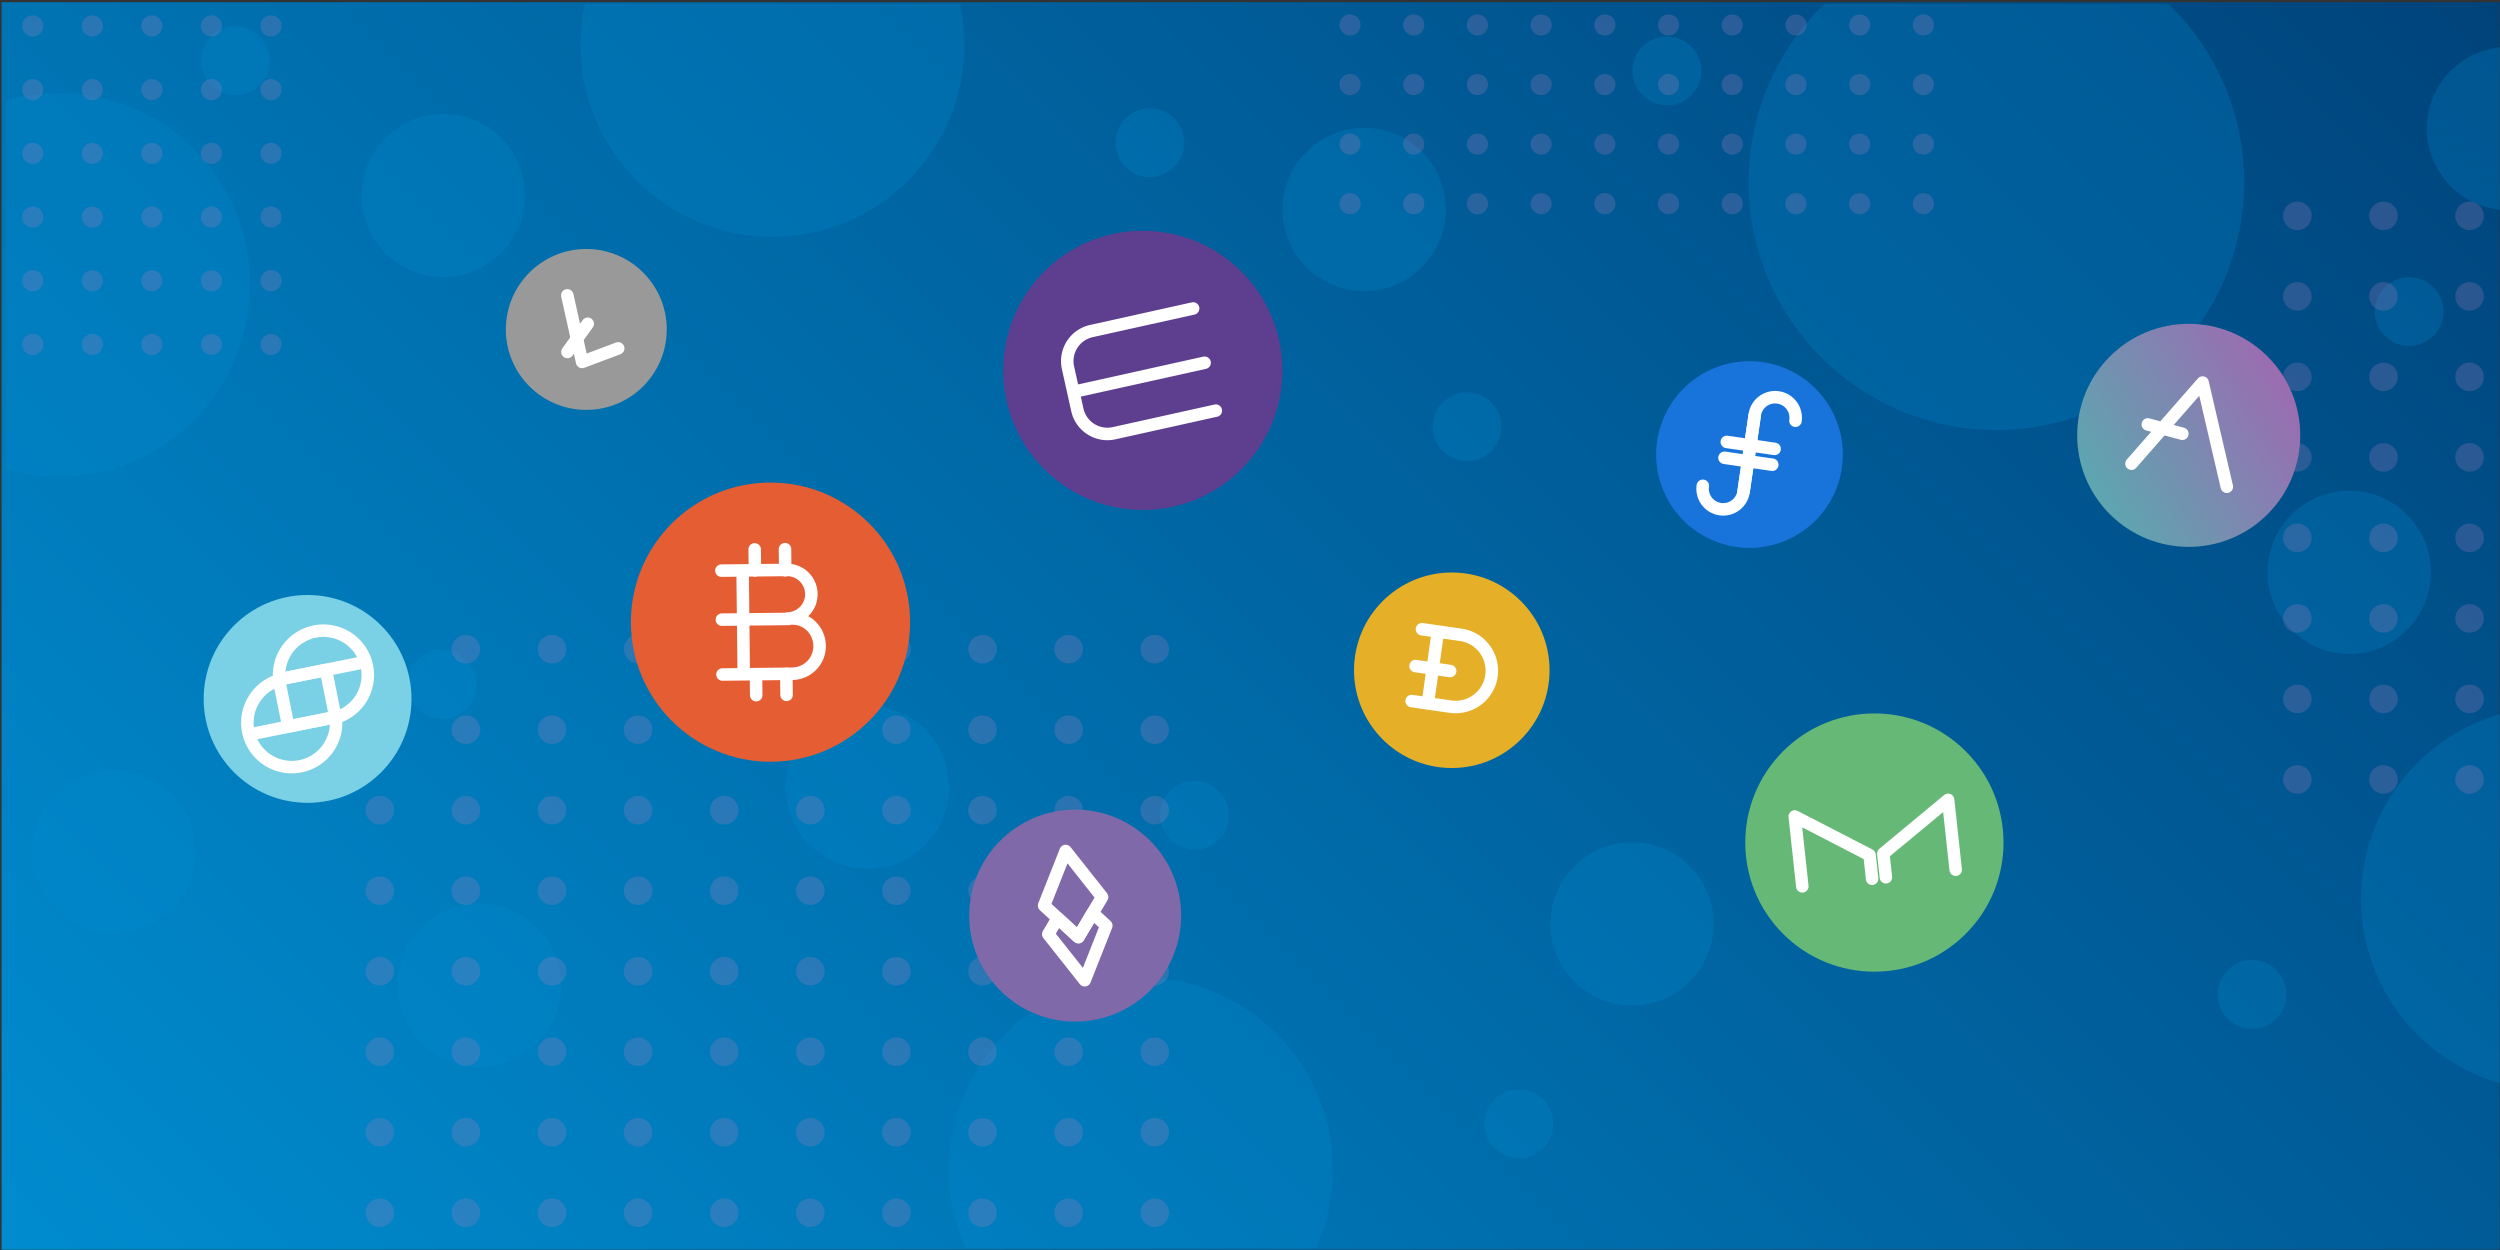 <svg id="payment" xmlns="http://www.w3.org/2000/svg" xmlns:xlink="http://www.w3.org/1999/xlink" viewBox="0 0 2000 1000"><rect x="0" y="0" width="2000" height="1000" fill="#333333" stroke="none"/><defs><style>.cls-1,.cls-8{fill:none;}.cls-2{fill:url(#linear-gradient);}.cls-3{clip-path:url(#clip-path);}.cls-4{opacity:0.25;}.cls-5{fill:#008ccf;}.cls-6{fill:#a980bc;}.cls-7{fill:#8069a8;}.cls-8{stroke:#fff;stroke-linecap:round;stroke-linejoin:round;stroke-width:10px;}.cls-9{fill:#e5af28;}.cls-10{fill:#999;}.cls-11{fill:#7ad0e4;}.cls-12{fill:#e55d33;}.cls-13{fill:url(#linear-gradient-2);}.cls-14{fill:#5d3e8f;}.cls-15{fill:#66b877;}.cls-16{fill:#1874db;}</style><linearGradient id="linear-gradient" x1="251.4" y1="1249.86" x2="1749.6" y2="-248.34" gradientUnits="userSpaceOnUse"><stop offset="0" stop-color="#008ccf"/><stop offset="1" stop-color="#00437b"/></linearGradient><clipPath id="clip-path"><rect class="cls-1" x="4.63" y="2.89" width="1998.43" height="995.72"/></clipPath><linearGradient id="linear-gradient-2" x1="1653.63" y1="360.85" x2="1779.81" y2="234.68" gradientTransform="translate(1110.57 -1272.12) rotate(58.6)" gradientUnits="userSpaceOnUse"><stop offset="0" stop-color="#5da6b0"/><stop offset="1" stop-color="#9b6cb1"/></linearGradient></defs><rect class="cls-2" x="1.28" y="1.77" width="1998.43" height="997.98"/><g class="cls-3"><g class="cls-4"><circle class="cls-5" cx="1597.15" cy="145.77" r="198.21"/><circle class="cls-5" cx="912.72" cy="935.57" r="153.55"/><circle class="cls-5" cx="1305.65" cy="739.11" r="65.29"/><circle class="cls-5" cx="1091.33" cy="167.58" r="65.29"/><circle class="cls-5" cx="91.14" cy="681.06" r="65.29"/><circle class="cls-5" cx="354.59" cy="156.41" r="65.29"/><circle class="cls-5" cx="1879.42" cy="457.81" r="65.29"/><circle class="cls-5" cx="2006.68" cy="102.83" r="65.29"/><circle class="cls-5" cx="693.93" cy="629.71" r="65.29"/><circle class="cls-5" cx="383.61" cy="788.23" r="65.29"/><circle class="cls-5" cx="353.66" cy="547.54" r="27.51"/><circle class="cls-5" cx="955.54" cy="652.14" r="27.51"/><circle class="cls-5" cx="1173.54" cy="341.4" r="27.51"/><circle class="cls-5" cx="919.92" cy="114.22" r="27.51"/><circle class="cls-5" cx="1927.31" cy="249.31" r="27.51"/><circle class="cls-5" cx="1333.54" cy="56.72" r="27.51"/><circle class="cls-5" cx="1801.66" cy="795.54" r="27.51"/><circle class="cls-5" cx="1215.06" cy="899.08" r="27.51"/><circle class="cls-5" cx="188.46" cy="48.54" r="27.51"/><circle class="cls-5" cx="46.49" cy="227.85" r="153.55"/><circle class="cls-5" cx="618.03" cy="35.85" r="153.55"/><circle class="cls-5" cx="2042.4" cy="719.02" r="153.55"/></g><g class="cls-4"><circle class="cls-6" cx="26.19" cy="20.75" r="8.47"/><circle class="cls-6" cx="26.19" cy="71.71" r="8.47"/><circle class="cls-6" cx="26.19" cy="122.68" r="8.47"/><circle class="cls-6" cx="26.19" cy="173.64" r="8.47"/><circle class="cls-6" cx="26.19" cy="224.61" r="8.47"/><circle class="cls-6" cx="26.19" cy="275.57" r="8.47"/><circle class="cls-6" cx="73.84" cy="20.75" r="8.47"/><circle class="cls-6" cx="73.84" cy="71.71" r="8.47"/><circle class="cls-6" cx="73.84" cy="122.68" r="8.47"/><circle class="cls-6" cx="73.84" cy="173.64" r="8.47"/><circle class="cls-6" cx="73.84" cy="224.61" r="8.47"/><circle class="cls-6" cx="73.84" cy="275.57" r="8.47"/><circle class="cls-6" cx="121.49" cy="20.75" r="8.47"/><circle class="cls-6" cx="121.49" cy="71.71" r="8.47"/><circle class="cls-6" cx="121.49" cy="122.68" r="8.47"/><circle class="cls-6" cx="121.49" cy="173.64" r="8.47"/><circle class="cls-6" cx="121.49" cy="224.61" r="8.47"/><circle class="cls-6" cx="121.49" cy="275.57" r="8.47"/><circle class="cls-6" cx="169.15" cy="20.75" r="8.47"/><circle class="cls-6" cx="169.15" cy="71.71" r="8.47"/><circle class="cls-6" cx="169.15" cy="122.68" r="8.47"/><circle class="cls-6" cx="169.15" cy="173.64" r="8.47"/><circle class="cls-6" cx="169.15" cy="224.61" r="8.47"/><circle class="cls-6" cx="169.15" cy="275.57" r="8.47"/><circle class="cls-6" cx="216.8" cy="20.75" r="8.47"/><circle class="cls-6" cx="216.8" cy="71.71" r="8.47"/><circle class="cls-6" cx="216.8" cy="122.68" r="8.47"/><circle class="cls-6" cx="216.8" cy="173.64" r="8.47"/><circle class="cls-6" cx="216.8" cy="224.61" r="8.47"/><circle class="cls-6" cx="216.8" cy="275.57" r="8.47"/><circle class="cls-6" cx="1538.71" cy="19.98" r="8.47"/><circle class="cls-6" cx="1487.74" cy="19.98" r="8.47"/><circle class="cls-6" cx="1436.78" cy="19.98" r="8.47"/><circle class="cls-6" cx="1385.81" cy="19.98" r="8.47"/><circle class="cls-6" cx="1334.85" cy="19.98" r="8.47"/><circle class="cls-6" cx="1283.88" cy="19.98" r="8.47"/><circle class="cls-6" cx="1232.92" cy="19.98" r="8.47"/><circle class="cls-6" cx="1181.96" cy="19.98" r="8.47"/><circle class="cls-6" cx="1130.99" cy="19.98" r="8.47"/><circle class="cls-6" cx="1080.03" cy="19.98" r="8.47"/><circle class="cls-6" cx="1538.71" cy="67.63" r="8.47"/><circle class="cls-6" cx="1487.74" cy="67.63" r="8.47"/><circle class="cls-6" cx="1436.78" cy="67.63" r="8.47"/><circle class="cls-6" cx="1385.81" cy="67.63" r="8.47"/><circle class="cls-6" cx="1334.85" cy="67.63" r="8.47"/><circle class="cls-6" cx="1283.88" cy="67.63" r="8.47"/><circle class="cls-6" cx="1232.92" cy="67.63" r="8.47"/><circle class="cls-6" cx="1181.96" cy="67.63" r="8.47"/><circle class="cls-6" cx="1130.99" cy="67.63" r="8.47"/><circle class="cls-6" cx="1080.03" cy="67.63" r="8.47"/><circle class="cls-6" cx="1538.71" cy="115.29" r="8.47"/><circle class="cls-6" cx="1487.74" cy="115.29" r="8.47"/><circle class="cls-6" cx="1436.78" cy="115.29" r="8.47"/><circle class="cls-6" cx="1385.81" cy="115.29" r="8.47"/><circle class="cls-6" cx="1334.85" cy="115.29" r="8.47"/><circle class="cls-6" cx="1283.88" cy="115.29" r="8.47"/><circle class="cls-6" cx="1232.92" cy="115.29" r="8.47"/><circle class="cls-6" cx="1181.96" cy="115.29" r="8.47"/><circle class="cls-6" cx="1130.99" cy="115.29" r="8.47"/><circle class="cls-6" cx="1080.03" cy="115.29" r="8.47"/><circle class="cls-6" cx="1538.71" cy="162.94" r="8.47"/><circle class="cls-6" cx="1487.74" cy="162.94" r="8.47"/><circle class="cls-6" cx="1436.78" cy="162.94" r="8.47"/><circle class="cls-6" cx="1385.81" cy="162.94" r="8.47"/><circle class="cls-6" cx="1334.85" cy="162.94" r="8.47"/><circle class="cls-6" cx="1283.88" cy="162.94" r="8.47"/><circle class="cls-6" cx="1232.92" cy="162.94" r="8.47"/><circle class="cls-6" cx="1181.96" cy="162.94" r="8.47"/><circle class="cls-6" cx="1130.99" cy="162.94" r="8.47"/><circle class="cls-6" cx="1080.03" cy="162.94" r="8.47"/><circle class="cls-6" cx="1837.88" cy="623.54" r="11.44"/><circle class="cls-6" cx="1906.77" cy="623.54" r="11.44"/><circle class="cls-6" cx="1975.65" cy="623.54" r="11.44"/><circle class="cls-6" cx="1837.88" cy="559.13" r="11.44"/><circle class="cls-6" cx="1906.77" cy="559.13" r="11.44"/><circle class="cls-6" cx="1975.65" cy="559.13" r="11.44"/><circle class="cls-6" cx="1837.88" cy="494.72" r="11.44"/><circle class="cls-6" cx="1906.77" cy="494.72" r="11.44"/><circle class="cls-6" cx="1975.65" cy="494.72" r="11.44"/><circle class="cls-6" cx="1837.88" cy="430.32" r="11.44"/><circle class="cls-6" cx="1906.77" cy="430.32" r="11.44"/><circle class="cls-6" cx="1975.65" cy="430.32" r="11.44"/><circle class="cls-6" cx="1837.88" cy="365.91" r="11.44"/><circle class="cls-6" cx="1906.77" cy="365.91" r="11.44"/><circle class="cls-6" cx="1975.65" cy="365.91" r="11.44"/><circle class="cls-6" cx="1837.88" cy="301.5" r="11.44"/><circle class="cls-6" cx="1906.77" cy="301.5" r="11.44"/><circle class="cls-6" cx="1975.65" cy="301.5" r="11.44"/><circle class="cls-6" cx="1837.88" cy="237.09" r="11.44"/><circle class="cls-6" cx="1906.77" cy="237.09" r="11.44"/><circle class="cls-6" cx="1975.65" cy="237.09" r="11.44"/><circle class="cls-6" cx="1837.88" cy="172.69" r="11.44"/><circle class="cls-6" cx="1906.77" cy="172.69" r="11.44"/><circle class="cls-6" cx="1975.65" cy="172.69" r="11.44"/><circle class="cls-6" cx="303.85" cy="970.19" r="11.44"/><circle class="cls-6" cx="372.73" cy="970.19" r="11.44"/><circle class="cls-6" cx="441.62" cy="970.19" r="11.44"/><circle class="cls-6" cx="510.5" cy="970.19" r="11.44"/><circle class="cls-6" cx="579.38" cy="970.19" r="11.44"/><circle class="cls-6" cx="648.26" cy="970.19" r="11.44"/><circle class="cls-6" cx="717.14" cy="970.19" r="11.44"/><circle class="cls-6" cx="786.02" cy="970.19" r="11.44"/><circle class="cls-6" cx="854.91" cy="970.19" r="11.44"/><circle class="cls-6" cx="923.79" cy="970.19" r="11.44"/><circle class="cls-6" cx="303.85" cy="905.78" r="11.44"/><circle class="cls-6" cx="372.73" cy="905.78" r="11.44"/><circle class="cls-6" cx="441.62" cy="905.78" r="11.44"/><circle class="cls-6" cx="510.5" cy="905.78" r="11.44"/><circle class="cls-6" cx="579.38" cy="905.78" r="11.44"/><circle class="cls-6" cx="648.26" cy="905.78" r="11.44"/><circle class="cls-6" cx="717.14" cy="905.78" r="11.44"/><circle class="cls-6" cx="786.02" cy="905.78" r="11.44"/><circle class="cls-6" cx="854.91" cy="905.78" r="11.44"/><circle class="cls-6" cx="923.79" cy="905.78" r="11.44"/><circle class="cls-6" cx="303.85" cy="841.38" r="11.44"/><circle class="cls-6" cx="372.73" cy="841.38" r="11.44"/><circle class="cls-6" cx="441.62" cy="841.38" r="11.44"/><circle class="cls-6" cx="510.5" cy="841.38" r="11.44"/><circle class="cls-6" cx="579.38" cy="841.38" r="11.44"/><circle class="cls-6" cx="648.26" cy="841.38" r="11.44"/><circle class="cls-6" cx="717.14" cy="841.38" r="11.44"/><circle class="cls-6" cx="786.02" cy="841.38" r="11.44"/><circle class="cls-6" cx="854.91" cy="841.38" r="11.44"/><circle class="cls-6" cx="923.79" cy="841.38" r="11.44"/><circle class="cls-6" cx="303.85" cy="776.97" r="11.44"/><circle class="cls-6" cx="372.73" cy="776.97" r="11.44"/><circle class="cls-6" cx="441.62" cy="776.97" r="11.44"/><circle class="cls-6" cx="510.5" cy="776.97" r="11.44"/><circle class="cls-6" cx="579.38" cy="776.97" r="11.44"/><circle class="cls-6" cx="648.26" cy="776.97" r="11.44"/><circle class="cls-6" cx="717.14" cy="776.97" r="11.44"/><circle class="cls-6" cx="786.02" cy="776.97" r="11.44"/><circle class="cls-6" cx="854.91" cy="776.97" r="11.44"/><circle class="cls-6" cx="923.79" cy="776.97" r="11.44"/><circle class="cls-6" cx="303.85" cy="712.56" r="11.44"/><circle class="cls-6" cx="372.73" cy="712.56" r="11.44"/><circle class="cls-6" cx="441.62" cy="712.56" r="11.44"/><circle class="cls-6" cx="510.5" cy="712.56" r="11.44"/><circle class="cls-6" cx="579.38" cy="712.56" r="11.44"/><circle class="cls-6" cx="648.26" cy="712.56" r="11.44"/><circle class="cls-6" cx="717.14" cy="712.56" r="11.44"/><circle class="cls-6" cx="786.02" cy="712.56" r="11.44"/><circle class="cls-6" cx="854.91" cy="712.56" r="11.44"/><circle class="cls-6" cx="923.79" cy="712.56" r="11.44"/><circle class="cls-6" cx="303.85" cy="648.15" r="11.44"/><circle class="cls-6" cx="372.73" cy="648.15" r="11.44"/><circle class="cls-6" cx="441.62" cy="648.15" r="11.44"/><circle class="cls-6" cx="510.5" cy="648.15" r="11.44"/><circle class="cls-6" cx="579.38" cy="648.15" r="11.44"/><circle class="cls-6" cx="648.26" cy="648.15" r="11.44"/><circle class="cls-6" cx="717.14" cy="648.15" r="11.44"/><circle class="cls-6" cx="786.02" cy="648.15" r="11.44"/><circle class="cls-6" cx="854.91" cy="648.15" r="11.44"/><circle class="cls-6" cx="923.79" cy="648.15" r="11.44"/><circle class="cls-6" cx="303.85" cy="583.75" r="11.44"/><circle class="cls-6" cx="372.73" cy="583.75" r="11.44"/><circle class="cls-6" cx="441.62" cy="583.75" r="11.44"/><circle class="cls-6" cx="510.5" cy="583.75" r="11.44"/><circle class="cls-6" cx="579.38" cy="583.75" r="11.44"/><circle class="cls-6" cx="648.26" cy="583.75" r="11.44"/><circle class="cls-6" cx="717.14" cy="583.75" r="11.44"/><circle class="cls-6" cx="786.02" cy="583.75" r="11.44"/><circle class="cls-6" cx="854.91" cy="583.75" r="11.44"/><circle class="cls-6" cx="923.79" cy="583.75" r="11.44"/><circle class="cls-6" cx="303.85" cy="519.34" r="11.44"/><circle class="cls-6" cx="372.73" cy="519.34" r="11.44"/><circle class="cls-6" cx="441.62" cy="519.34" r="11.44"/><circle class="cls-6" cx="510.5" cy="519.34" r="11.44"/><circle class="cls-6" cx="579.38" cy="519.34" r="11.44"/><circle class="cls-6" cx="648.26" cy="519.34" r="11.44"/><circle class="cls-6" cx="717.14" cy="519.34" r="11.44"/><circle class="cls-6" cx="786.02" cy="519.34" r="11.44"/><circle class="cls-6" cx="854.91" cy="519.34" r="11.44"/><circle class="cls-6" cx="923.79" cy="519.34" r="11.44"/></g></g><circle class="cls-7" cx="860.14" cy="732.49" r="84.77"/><polygon class="cls-8" points="862.68 749.69 846.15 734.55 838.62 747.35 867.76 784.18 885.04 740.51 874.14 730.43 862.68 749.69"/><polygon class="cls-8" points="852.53 680.79 835.25 724.46 862.68 749.69 881.67 717.63 852.53 680.79"/><circle class="cls-9" cx="1161.43" cy="536.2" r="78.21"/><path class="cls-8" d="M1150.3,505.45l-8.07,57.38m-4.65-59.44,31,4.47a29,29,0,0,1,24.59,32.86h0a29,29,0,0,1-32.86,24.59l-31-4.47m3.15-28,27.66,4"/><circle class="cls-10" cx="469.04" cy="263.55" r="64.36"/><polyline class="cls-8" points="453.84 236.28 465.71 289.56 494.56 278.69"/><line class="cls-8" x1="453.95" y1="281.58" x2="470.18" y2="259"/><circle class="cls-11" cx="246.07" cy="559.13" r="83.14"/><path class="cls-8" d="M293.56,533.05a35.5,35.5,0,0,0-70.07,11.06,35.5,35.5,0,1,0,45.17,30A35.5,35.5,0,0,0,293.56,533.05Z"/><rect class="cls-8" x="226.5" y="539.4" width="38.38" height="38.38" transform="translate(-105.38 59.46) rotate(-11.38)"/><line class="cls-8" x1="266.81" y1="574.01" x2="199.47" y2="587.57"/><line class="cls-8" x1="291.03" y1="529.82" x2="223.69" y2="543.38"/><circle class="cls-12" cx="616.39" cy="497.72" r="111.67"/><path class="cls-8" d="M577.52,495.71l53.5-.57M594.1,456.69l.88,82.73m-17,.18,55.84-.6a22.14,22.14,0,0,0,19.56-32,21.46,21.46,0,0,0-20-12.21l-3.49,0a19.42,19.42,0,0,0-.42-38.84l-52.34.56m26.62-17,.18,17M628,439.33l.18,17m-23.39,83,.18,16.8m24.09-17.25.19,17"/><circle class="cls-13" cx="1750.97" cy="348.28" r="89.22" transform="translate(266.58 1340.13) rotate(-45)"/><polyline class="cls-8" points="1705.18 370.97 1762.07 306.04 1781.46 389.41"/><line class="cls-8" x1="1718.24" y1="339.54" x2="1745.88" y2="347.01"/><circle class="cls-14" cx="914.25" cy="296.3" r="111.67" transform="translate(58.26 733.26) rotate(-45)"/><path class="cls-8" d="M972.64,328.51l-81.41,18.07a24.62,24.62,0,0,1-29.36-18.7l-7.47-33.67a24.6,24.6,0,0,1,18.69-29.36l81.41-18.07"/><line class="cls-8" x1="963.7" y1="290.19" x2="859.09" y2="313.41"/><circle class="cls-15" cx="1499.52" cy="674.05" r="103.3" transform="translate(-37.43 1257.74) rotate(-45)"/><polyline class="cls-8" points="1508.72 701.81 1506.66 682.86 1558.49 639.88 1564.55 695.76"/><polyline class="cls-8" points="1497.68 703.01 1495.63 684.05 1435.8 653.17 1441.85 709.06"/><circle class="cls-16" cx="1399.69" cy="363.7" r="74.66" transform="translate(551.69 1535.15) rotate(-68.67)"/><path class="cls-8" d="M1394.94,392.76l8.87-60.91a16.46,16.46,0,0,1,18.66-13.92h0a16.46,16.46,0,0,1,13.91,18.66"/><path class="cls-8" d="M1403.72,332.48l-8.87,60.92a16.46,16.46,0,0,1-18.66,13.91h0a16.46,16.46,0,0,1-13.92-18.66"/><line class="cls-8" x1="1381.44" y1="353.54" x2="1419.68" y2="359.11"/><line class="cls-8" x1="1379.59" y1="366.23" x2="1417.83" y2="371.79"/></svg>